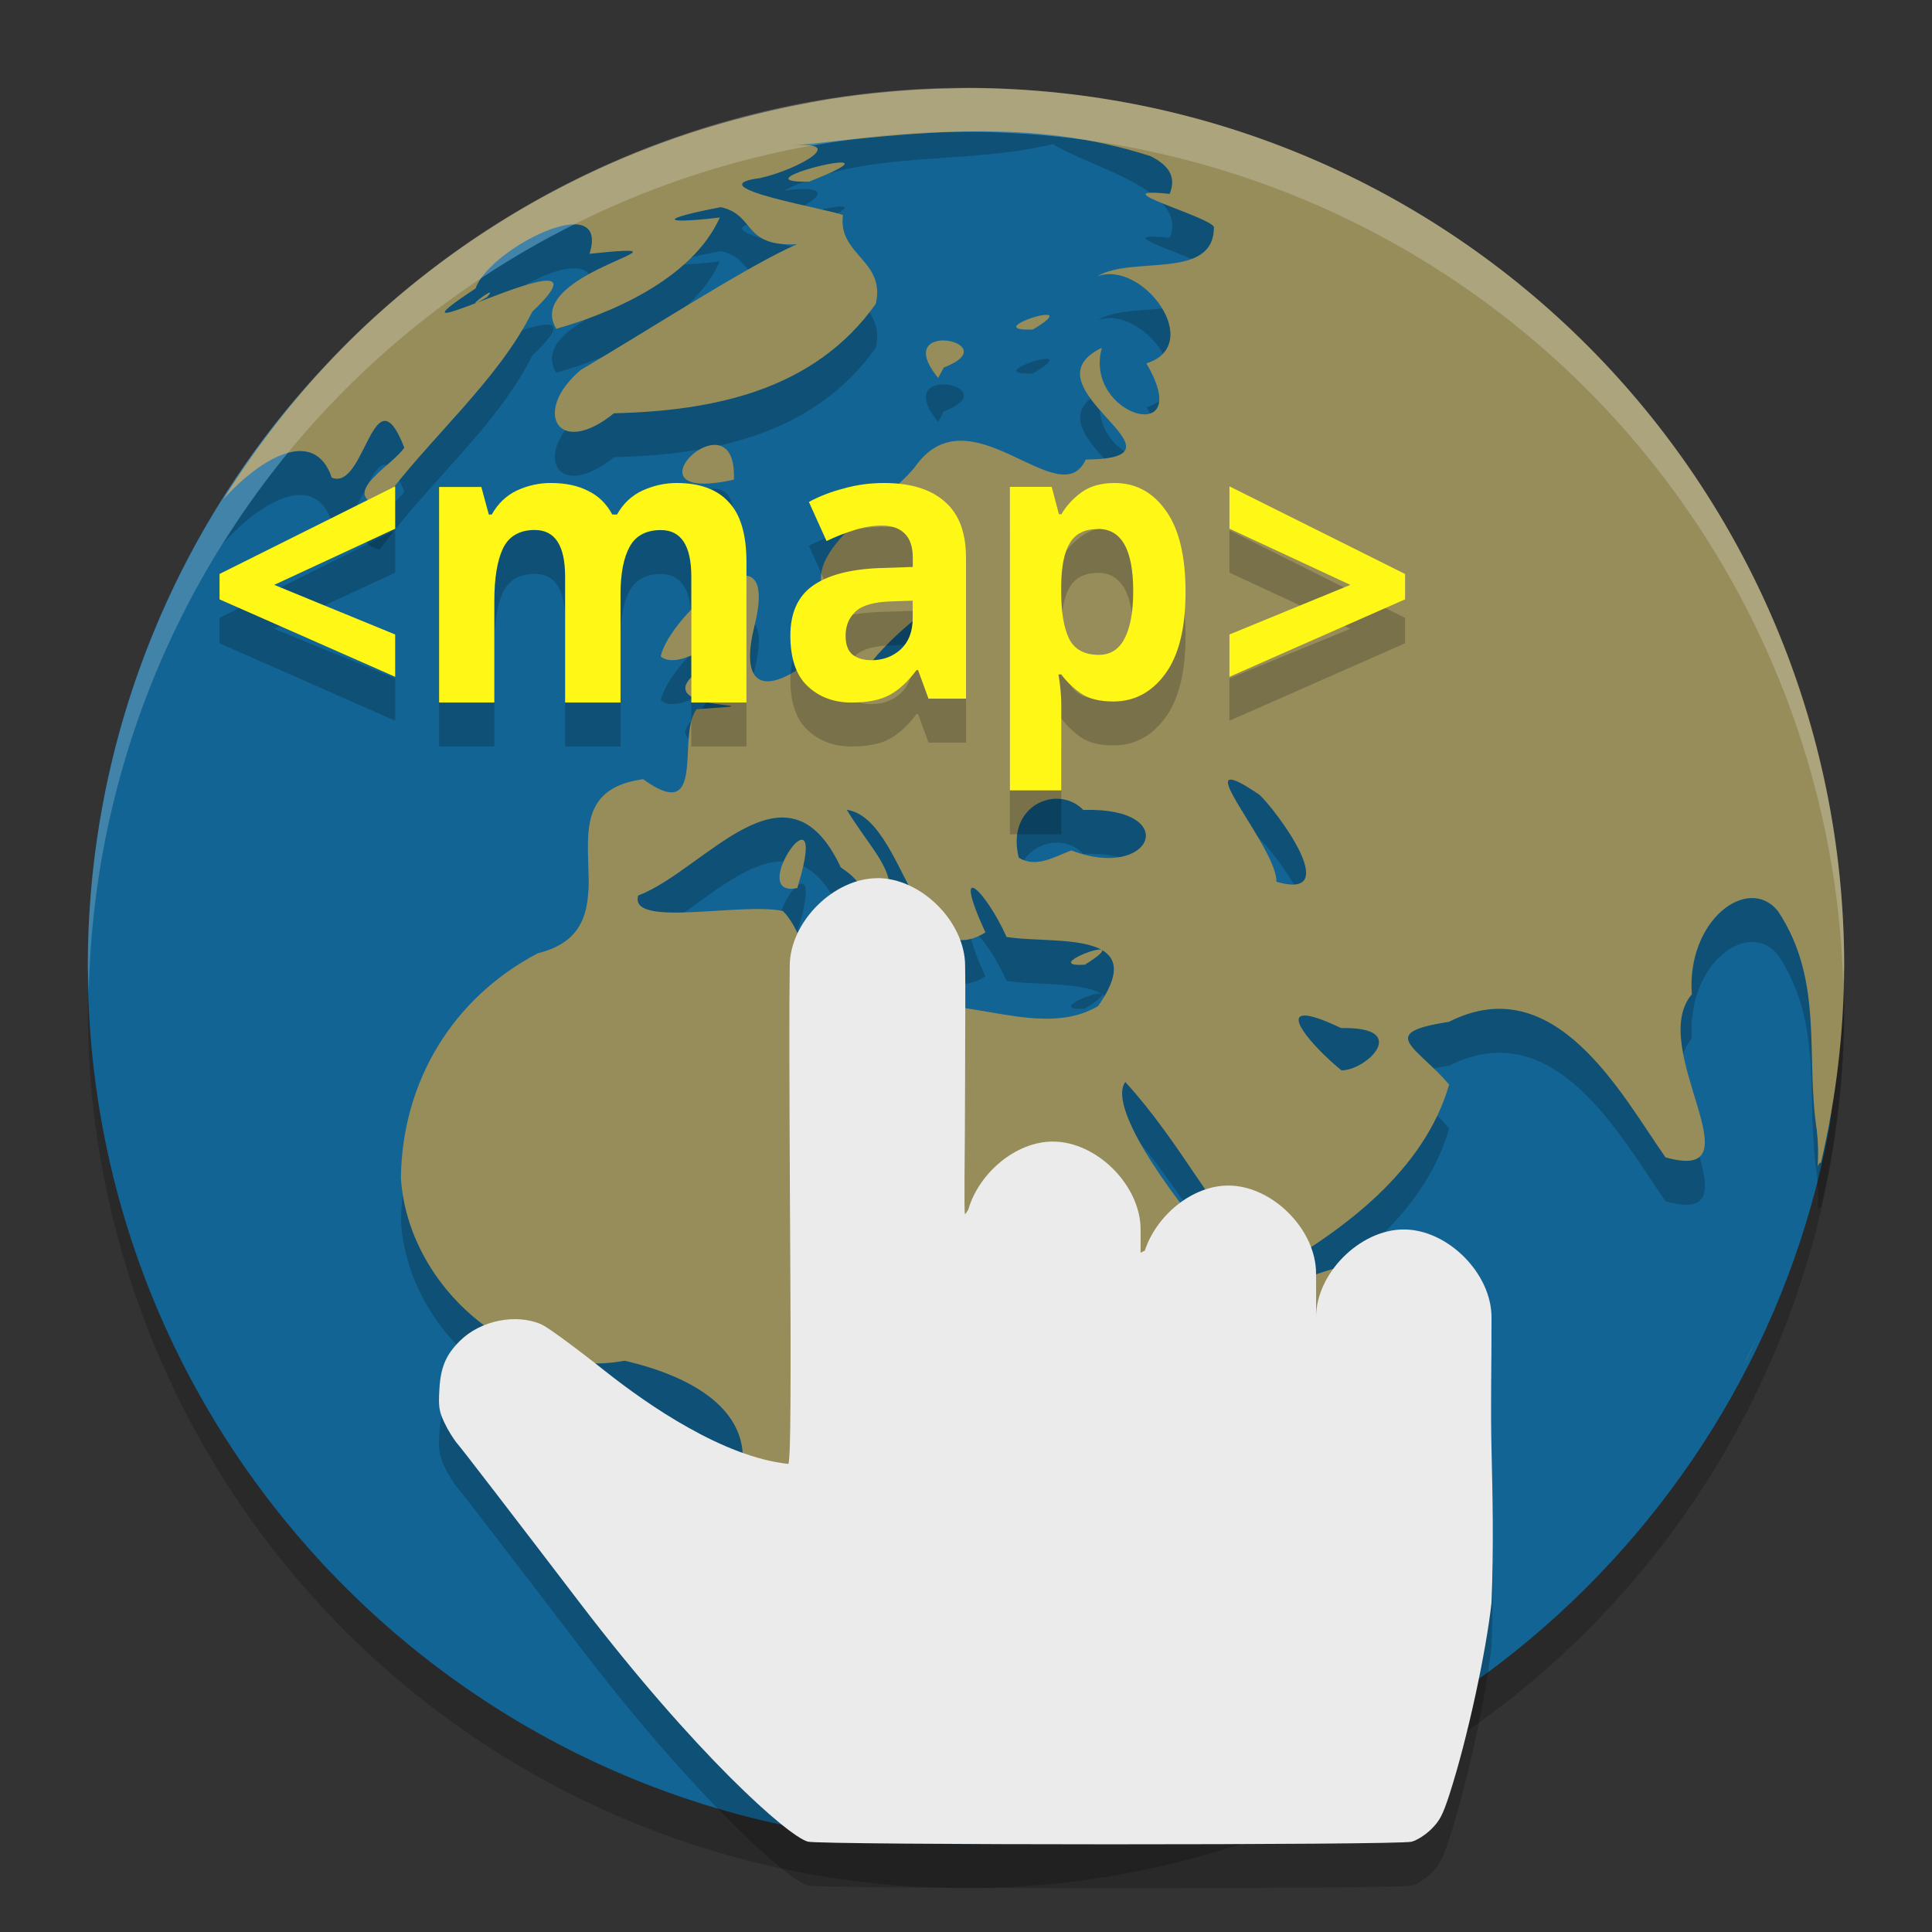 <svg xmlns="http://www.w3.org/2000/svg" width="22" height="22" version="1.1">
 <rect width="100%" height="100%" fill="#333333" stroke="none"/>
 <circle style="opacity:0.2" cx="11" cy="11.5" r="10"/>
 <path style="fill:#126494" d="m 20.739,10.905 c 0,0.638 0.201,1.357 0.087,1.962 -0.874,4.631 -4.941,8.133 -9.826,8.133 -5.523,0 -10,-4.477 -10,-10 C 1,8.745 1.746,6.664 3.006,4.991 4.831,2.567 7.732,1.261 11,1.261 c 5.523,0 9.739,4.122 9.739,9.645 z"/>
 <path style="opacity:0.2" d="m 11.034,1.502 c -0.063,2.84e-5 -0.126,0.003 -0.189,0.004 -0.137,0.002 -0.274,0.007 -0.41,0.015 -0.097,0.006 -0.193,0.014 -0.29,0.022 C 9.909,1.563 9.674,1.592 9.44,1.629 9.311,1.65 9.181,1.675 9.052,1.701 8.898,1.732 8.746,1.766 8.594,1.804 8.428,1.845 8.263,1.89 8.099,1.939 7.913,1.995 7.728,2.057 7.546,2.123 7.447,2.159 7.348,2.197 7.25,2.236 6.069,2.713 4.99,3.411 4.071,4.293 4.045,4.319 4.018,4.344 3.992,4.37 3.442,4.915 2.957,5.523 2.547,6.18 2.996,5.689 3.585,5.371 3.778,5.939 4.159,6.097 4.252,4.697 4.604,5.597 4.473,5.799 3.858,6.122 4.322,6.26 4.882,5.491 5.667,4.844 6.061,4.049 6.701,3.445 5.921,3.76 5.422,3.95 5.074,4.083 4.836,4.167 5.415,3.785 5.57,3.332 6.951,2.633 6.713,3.39 c 1.443,-0.15 -0.777,0.201 -0.379,0.854 0.582,-0.163 1.539,-0.55 1.863,-1.268 -0.672,0.078 -0.701,0.018 0.012,-0.117 C 8.611,2.951 8.447,3.311 9.077,3.282 8.562,3.497 7.365,4.271 6.613,4.713 6.051,5.188 6.355,5.723 6.991,5.206 8.124,5.179 9.271,4.948 9.973,3.96 10.087,3.461 9.538,3.405 9.599,2.95 9.494,2.891 7.895,2.626 8.655,2.528 9.103,2.428 9.723,2.07 8.927,2.17 c 0.939,-0.476 2.06,-0.282 3.062,-0.53 0.415,0.264 1.555,0.526 1.331,1.068 -0.813,-0.085 0.437,0.252 0.504,0.375 0.004,0.616 -0.929,0.323 -1.328,0.563 0.522,-0.189 1.23,0.782 0.559,0.992 0.572,0.97 -0.722,0.595 -0.507,-0.178 -0.929,0.448 1.145,1.262 -0.183,1.273 -0.3,0.645 -1.324,-0.811 -1.948,0.088 -0.379,0.47 -1.679,1.18 -0.725,1.682 -0.348,0.569 -1.386,1.304 -1.101,0.129 0.32,-1.275 -0.98,-0.111 -1.066,0.344 0.262,0.212 0.93,-0.49 0.375,0.211 -0.494,0.435 1.152,0.31 0.033,0.389 -0.231,0.302 0.125,1.327 -0.609,0.797 -1.287,0.175 0.02,1.682 -1.199,1.982 -0.971,0.51 -1.544,1.461 -1.559,2.556 0.076,1.237 1.305,2.316 2.547,2.084 0.747,0.171 1.595,0.591 1.279,1.466 1.229,0.468 0.15,1.902 0.987,2.584 0.594,1.406 2.709,1.114 3.393,-0.06 0.567,-0.696 1.46,-1.062 0.983,-2.123 0.385,-1.052 1.836,-1.712 1.791,-2.942 -0.576,-0.101 -1.299,0.717 -1.655,-0.182 -0.392,-0.415 -1.304,-1.603 -1.076,-1.917 0.614,0.67 1.021,1.503 1.633,2.176 0.863,-0.494 1.77,-1.166 2.055,-2.147 -0.379,-0.441 -0.829,-0.587 -0.003,-0.714 1.209,-0.614 1.966,0.829 2.466,1.543 1.091,0.307 -0.221,-1.247 0.3,-1.856 -0.061,-0.849 0.646,-1.372 0.983,-0.945 0.524,0.794 0.31,1.636 0.44,2.491 0.016,0.14 0.019,0.278 0.01,0.416 0.007,-0.029 0.02,-0.043 0.038,-0.047 C 20.908,13.004 20.997,12.253 21,11.5 20.999,5.991 16.543,1.521 11.034,1.502 Z M 5.422,3.95 c 0.016,-0.006 0.054,-0.025 0.124,-0.067 0.043,-0.047 0.041,-0.057 0.02,-0.048 -0.048,0.02 -0.192,0.132 -0.144,0.115 z M 9.525,2.355 C 9.273,2.383 8.634,2.581 9.215,2.568 9.689,2.382 9.677,2.337 9.525,2.355 Z m 2.411,1.733 c -0.013,-0.003 -0.034,-0.003 -0.059,0.001 -0.166,0.024 -0.525,0.18 -0.116,0.164 0.185,-0.109 0.214,-0.155 0.175,-0.165 z m -1.152,0.291 c -0.179,-0.02 -0.382,0.081 -0.101,0.425 l 0.064,-0.119 C 11.121,4.541 10.964,4.399 10.784,4.379 Z M 8.106,5.568 C 7.801,5.607 7.434,6.169 8.357,5.962 8.371,5.642 8.245,5.551 8.106,5.568 Z m 2.494,1.169 c 0.117,0.039 0.212,0.409 -0.142,0.324 0.009,-0.2 0.047,-0.291 0.091,-0.318 0.016,-0.01 0.034,-0.011 0.051,-0.006 z m 0.117,0.642 c 0.106,-0.016 0.115,0.105 -0.091,0.487 -0.157,0.199 -0.473,0.373 -0.705,0.176 0.174,-0.226 0.62,-0.636 0.796,-0.663 z m -0.21,0.135 c -0.039,0.018 -0.179,0.324 -0.01,0.108 0.025,-0.088 0.023,-0.114 0.01,-0.108 z m 3.515,1.864 c 0.049,0.005 0.149,0.056 0.319,0.172 0.18,0.164 0.976,1.218 0.194,0.991 0.007,-0.327 -0.726,-1.184 -0.514,-1.163 z m -1.943,0.22 c 0.094,0.01 0.185,0.05 0.256,0.125 1.135,-0.034 0.783,0.816 -0.135,0.461 -0.189,0.069 -0.402,0.207 -0.599,0.082 -0.114,-0.449 0.196,-0.698 0.478,-0.668 z m -2.438,0.123 c 0.667,0.095 0.77,1.896 1.58,1.397 -0.395,-0.863 0.002,-0.48 0.241,0.051 0.312,0.052 0.839,0.007 1.086,0.149 0.167,0.096 0.21,0.276 -0.043,0.638 -0.761,0.451 -1.831,-0.35 -2.492,0.188 C 9.239,12.021 9.223,11.173 8.915,10.874 8.443,10.771 7.159,11.072 7.267,10.698 c 0.768,-0.295 1.692,-1.637 2.308,-0.321 0.766,0.511 -0.73,0.466 0.083,0.74 0.846,-0.468 0.369,-0.766 -0.016,-1.396 z m 2.907,1.598 c -0.043,-0.049 -0.625,0.193 -0.194,0.166 0.163,-0.102 0.209,-0.15 0.194,-0.166 z M 9.133,10.062 c -0.128,-0.009 -0.475,0.641 -0.054,0.551 0.124,-0.407 0.112,-0.547 0.054,-0.551 z m 5.719,2.002 c 0.07,-0.002 0.202,0.039 0.419,0.143 0.8,-0.019 0.298,0.478 0.005,0.482 -0.286,-0.233 -0.634,-0.62 -0.424,-0.625 z m 5.151,3.682 c -0.059,0.114 -0.111,0.226 -0.169,0.339 0.059,-0.112 0.115,-0.225 0.169,-0.339 z m -4.893,2.763 c -0.093,0.012 -0.237,0.095 -0.445,0.281 -0.274,0.121 -0.995,1.338 -0.227,1.087 0.508,-0.13 1.074,-1.42 0.672,-1.368 z"/>
 <path style="fill:#968d5b" d="m 11.034,1.002 c -0.063,2.84e-5 -0.126,0.003 -0.189,0.004 -0.137,0.002 -0.274,0.007 -0.41,0.015 -0.097,0.006 -0.193,0.014 -0.29,0.022 C 9.909,1.063 9.674,1.092 9.44,1.129 9.311,1.15 9.181,1.175 9.052,1.201 8.898,1.232 8.746,1.266 8.594,1.304 8.428,1.345 8.263,1.39 8.099,1.439 7.913,1.495 7.728,1.556 7.546,1.623 7.447,1.659 7.348,1.697 7.25,1.736 6.069,2.213 4.99,2.911 4.071,3.793 4.045,3.819 4.018,3.844 3.992,3.87 3.442,4.415 2.957,5.023 2.547,5.68 2.996,5.189 3.585,4.871 3.778,5.439 4.159,5.597 4.252,4.197 4.604,5.097 4.473,5.299 3.858,5.622 4.322,5.76 4.882,4.991 5.667,4.344 6.061,3.549 6.701,2.945 5.921,3.26 5.422,3.45 5.074,3.583 4.836,3.667 5.415,3.285 5.57,2.832 6.951,2.133 6.713,2.89 8.156,2.74 5.936,3.091 6.334,3.744 6.915,3.581 7.873,3.195 8.197,2.477 7.525,2.555 7.496,2.495 8.209,2.359 8.611,2.451 8.447,2.81 9.077,2.782 8.562,2.997 7.365,3.771 6.613,4.213 6.051,4.688 6.355,5.223 6.991,4.706 8.124,4.679 9.271,4.448 9.973,3.46 10.087,2.961 9.538,2.905 9.599,2.45 9.494,2.391 7.895,2.126 8.655,2.028 9.103,1.928 9.723,1.57 8.927,1.67 10.5,1.5 11.726,1.339 13.099,1.777 c 0.194,0.096 0.305,0.225 0.22,0.431 -0.813,-0.085 0.437,0.252 0.504,0.375 0.004,0.616 -0.929,0.323 -1.328,0.563 0.522,-0.189 1.23,0.782 0.559,0.992 0.572,0.97 -0.722,0.595 -0.507,-0.178 -0.929,0.448 1.145,1.262 -0.183,1.273 -0.3,0.645 -1.324,-0.811 -1.948,0.088 -0.379,0.47 -1.679,1.18 -0.725,1.682 -0.348,0.569 -1.386,1.304 -1.101,0.129 0.32,-1.275 -0.98,-0.111 -1.066,0.344 0.262,0.212 0.93,-0.49 0.375,0.211 -0.494,0.435 1.152,0.31 0.033,0.389 -0.231,0.302 0.125,1.327 -0.609,0.797 -1.287,0.175 0.02,1.682 -1.199,1.982 -0.971,0.51 -1.544,1.461 -1.559,2.556 0.076,1.237 1.305,2.316 2.547,2.084 0.747,0.171 1.595,0.591 1.279,1.466 1.229,0.468 0.15,1.902 0.987,2.584 0.594,1.406 2.709,1.114 3.393,-0.06 0.567,-0.696 1.46,-1.062 0.983,-2.123 0.385,-1.052 1.836,-1.712 1.791,-2.942 -0.576,-0.101 -1.299,0.717 -1.655,-0.182 -0.392,-0.415 -1.304,-1.603 -1.076,-1.917 0.614,0.67 1.021,1.503 1.633,2.176 0.863,-0.494 1.77,-1.166 2.055,-2.147 -0.379,-0.441 -0.829,-0.587 -0.003,-0.714 1.209,-0.614 1.966,0.829 2.466,1.543 1.091,0.307 -0.221,-1.247 0.3,-1.856 -0.061,-0.849 0.646,-1.372 0.983,-0.945 0.524,0.794 0.31,1.636 0.44,2.491 0.016,0.14 0.019,0.278 0.01,0.416 0.007,-0.029 0.02,-0.043 0.038,-0.047 C 20.908,12.504 20.997,11.753 21,11 20.999,5.491 16.543,1.021 11.034,1.002 Z M 5.422,3.45 c 0.016,-0.006 0.054,-0.025 0.124,-0.067 0.043,-0.047 0.041,-0.057 0.02,-0.048 -0.048,0.02 -0.192,0.132 -0.144,0.115 z M 9.525,1.854 C 9.273,1.883 8.634,2.081 9.215,2.068 9.689,1.881 9.677,1.837 9.525,1.854 Z m 2.411,1.733 c -0.013,-0.003 -0.034,-0.003 -0.059,9.75e-4 -0.166,0.024 -0.525,0.18 -0.116,0.164 0.185,-0.109 0.214,-0.155 0.175,-0.165 z M 10.784,3.879 c -0.179,-0.02 -0.382,0.081 -0.101,0.425 l 0.064,-0.119 c 0.373,-0.143 0.216,-0.285 0.036,-0.306 z M 8.106,5.068 C 7.801,5.107 7.434,5.669 8.357,5.462 8.371,5.142 8.245,5.051 8.106,5.068 Z m 2.494,1.169 c 0.117,0.039 0.212,0.409 -0.142,0.324 0.009,-0.2 0.047,-0.291 0.091,-0.318 0.016,-0.01 0.034,-0.011 0.051,-0.006 z m 0.117,0.642 c 0.106,-0.016 0.115,0.105 -0.091,0.487 -0.157,0.199 -0.473,0.373 -0.705,0.176 0.174,-0.226 0.62,-0.636 0.796,-0.663 z m -0.21,0.135 c -0.039,0.018 -0.179,0.324 -0.01,0.108 0.025,-0.088 0.023,-0.114 0.01,-0.108 z m 3.515,1.864 c 0.049,0.005 0.149,0.056 0.319,0.172 0.18,0.164 0.976,1.218 0.194,0.991 0.007,-0.327 -0.726,-1.184 -0.514,-1.163 z m -1.943,0.22 c 0.094,0.01 0.185,0.05 0.256,0.125 1.135,-0.034 0.783,0.816 -0.135,0.461 -0.189,0.069 -0.402,0.207 -0.599,0.082 -0.114,-0.449 0.196,-0.698 0.478,-0.668 z m -2.438,0.123 c 0.667,0.095 0.77,1.896 1.58,1.397 -0.395,-0.863 0.002,-0.48 0.241,0.051 0.312,0.052 0.839,0.007 1.086,0.149 0.167,0.096 0.21,0.276 -0.043,0.638 C 11.745,11.907 10.675,11.106 10.014,11.645 9.239,11.521 9.223,10.673 8.915,10.374 8.443,10.271 7.159,10.571 7.267,10.198 8.035,9.903 8.959,8.562 9.574,9.877 10.34,10.388 8.844,10.343 9.657,10.617 10.503,10.149 10.026,9.852 9.642,9.221 Z m 2.907,1.598 c -0.043,-0.049 -0.625,0.193 -0.194,0.166 0.163,-0.102 0.209,-0.15 0.194,-0.166 z M 9.133,9.562 C 9.005,9.553 8.658,10.202 9.079,10.112 9.204,9.705 9.191,9.565 9.133,9.562 Z m 5.719,2.002 c 0.07,-0.002 0.202,0.039 0.419,0.143 0.8,-0.019 0.298,0.478 0.005,0.482 -0.286,-0.233 -0.634,-0.62 -0.424,-0.625 z m 5.151,3.682 c -0.059,0.114 -0.111,0.226 -0.169,0.339 0.059,-0.112 0.115,-0.225 0.169,-0.339 z m -4.893,2.763 c -0.093,0.012 -0.237,0.095 -0.445,0.281 -0.274,0.121 -0.995,1.338 -0.227,1.087 0.508,-0.13 1.074,-1.42 0.672,-1.368 z"/>
 <path style="opacity:0.2" d="m 6.271,6 c -0.132,0 -0.26,0.028 -0.384,0.085 -0.121,0.057 -0.217,0.149 -0.287,0.274 h -0.034 L 5.481,6.045 H 5 v 2.455 H 5.629 V 7.345 c 0,-0.261 0.033,-0.461 0.098,-0.599 0.068,-0.141 0.188,-0.211 0.362,-0.211 0.231,0 0.346,0.177 0.346,0.53 v 1.435 h 0.631 v -1.232 c 0,-0.237 0.035,-0.418 0.105,-0.544 0.07,-0.126 0.187,-0.188 0.354,-0.188 0.231,0 0.347,0.177 0.347,0.53 V 8.5 H 8.5 V 6.899 C 8.5,6.585 8.432,6.357 8.297,6.216 8.165,6.072 7.968,6 7.706,6 c -0.132,0 -0.261,0.028 -0.388,0.085 -0.124,0.057 -0.222,0.149 -0.292,0.274 H 6.972 C 6.907,6.236 6.815,6.147 6.697,6.09 6.582,6.03 6.439,6 6.271,6 Z m 3.797,0 c -0.159,0 -0.311,0.02 -0.459,0.062 -0.148,0.038 -0.281,0.09 -0.398,0.154 l 0.201,0.445 c 0.104,-0.05 0.207,-0.091 0.312,-0.123 0.104,-0.035 0.211,-0.053 0.32,-0.053 0.11,0 0.195,0.029 0.255,0.088 0.063,0.059 0.095,0.151 0.095,0.277 v 0.106 l -0.391,0.013 C 9.668,6.984 9.418,7.052 9.251,7.173 9.084,7.293 9,7.482 9,7.737 c 0,0.262 0.066,0.454 0.197,0.577 0.131,0.123 0.297,0.186 0.497,0.186 0.186,0 0.333,-0.029 0.439,-0.088 0.107,-0.059 0.208,-0.153 0.304,-0.282 h 0.017 l 0.119,0.326 H 11 v -1.605 c 0,-0.288 -0.081,-0.501 -0.242,-0.639 -0.159,-0.141 -0.389,-0.212 -0.69,-0.212 z m 2.625,0 c -0.154,0 -0.279,0.035 -0.376,0.105 -0.097,0.07 -0.174,0.154 -0.231,0.251 h -0.028 l -0.082,-0.312 H 11.5 v 3.456 h 0.585 V 8.532 c 0,-0.111 -0.011,-0.228 -0.032,-0.352 h 0.032 c 0.058,0.079 0.132,0.151 0.224,0.216 0.092,0.062 0.214,0.092 0.368,0.092 0.241,0 0.439,-0.105 0.593,-0.316 C 13.424,7.961 13.5,7.651 13.5,7.24 c 0,-0.407 -0.074,-0.716 -0.223,-0.924 -0.149,-0.211 -0.344,-0.316 -0.585,-0.316 z M 4.5,6.038 l -2,0.998 v 0.289 l 2,0.882 V 7.725 L 3.123,7.16 4.5,6.521 Z m 9.5,0 v 0.482 L 15.377,7.16 14,7.725 V 8.207 L 16,7.325 V 7.036 Z m -1.496,0.485 c 0.267,0 0.4,0.236 0.4,0.708 -10e-7,0.235 -0.033,0.415 -0.099,0.541 -0.063,0.123 -0.161,0.185 -0.294,0.185 -0.162,10e-7 -0.275,-0.061 -0.338,-0.185 -0.06,-0.126 -0.089,-0.306 -0.089,-0.537 v -0.07 c 0.003,-0.214 0.034,-0.374 0.097,-0.479 0.063,-0.108 0.171,-0.162 0.322,-0.162 z m -2.111,0.817 v 0.198 c 0,0.153 -0.045,0.271 -0.136,0.356 -0.09,0.082 -0.202,0.124 -0.333,0.124 -0.088,1e-6 -0.159,-0.02 -0.214,-0.062 -0.055,-0.044 -0.081,-0.117 -0.081,-0.217 0,-0.115 0.039,-0.207 0.115,-0.277 0.077,-0.071 0.213,-0.108 0.41,-0.114 z"/>
 <path style="fill:#fff716" d="m 6.271,5.5 c -0.132,0 -0.26,0.028 -0.384,0.085 -0.121,0.057 -0.217,0.149 -0.287,0.274 h -0.034 L 5.481,5.545 H 5 v 2.455 H 5.629 V 6.845 c 0,-0.261 0.033,-0.461 0.098,-0.599 0.068,-0.141 0.188,-0.211 0.362,-0.211 0.231,0 0.346,0.177 0.346,0.53 v 1.435 h 0.631 v -1.232 c 0,-0.237 0.035,-0.418 0.105,-0.544 0.07,-0.126 0.187,-0.188 0.354,-0.188 0.231,0 0.347,0.177 0.347,0.53 V 8 H 8.5 V 6.399 C 8.5,6.085 8.432,5.857 8.297,5.716 8.165,5.572 7.968,5.5 7.706,5.5 c -0.132,0 -0.261,0.028 -0.388,0.085 -0.124,0.057 -0.222,0.149 -0.292,0.274 H 6.972 C 6.907,5.736 6.815,5.647 6.697,5.59 6.582,5.53 6.439,5.5 6.271,5.5 Z m 3.797,0 c -0.159,0 -0.311,0.02 -0.459,0.062 -0.148,0.038 -0.281,0.09 -0.398,0.154 l 0.201,0.445 c 0.104,-0.05 0.207,-0.091 0.312,-0.123 0.104,-0.035 0.211,-0.053 0.32,-0.053 0.11,0 0.195,0.029 0.255,0.088 0.063,0.059 0.095,0.151 0.095,0.277 v 0.106 l -0.391,0.013 C 9.668,6.484 9.418,6.552 9.251,6.673 9.084,6.793 9,6.982 9,7.237 c 0,0.262 0.066,0.454 0.197,0.577 0.131,0.123 0.297,0.186 0.497,0.186 0.186,0 0.333,-0.029 0.439,-0.088 0.107,-0.059 0.208,-0.153 0.304,-0.282 h 0.017 l 0.119,0.326 H 11 V 6.351 c 0,-0.288 -0.081,-0.501 -0.242,-0.639 -0.159,-0.141 -0.389,-0.212 -0.69,-0.212 z m 2.625,0 c -0.154,0 -0.279,0.035 -0.376,0.105 -0.097,0.07 -0.174,0.154 -0.231,0.251 h -0.028 l -0.082,-0.312 H 11.5 v 3.456 h 0.585 V 8.032 c 0,-0.111 -0.011,-0.228 -0.032,-0.352 h 0.032 c 0.058,0.079 0.132,0.151 0.224,0.216 0.092,0.062 0.214,0.092 0.368,0.092 0.241,0 0.439,-0.105 0.593,-0.316 C 13.424,7.461 13.5,7.151 13.5,6.74 c 0,-0.407 -0.074,-0.716 -0.223,-0.924 -0.149,-0.211 -0.344,-0.316 -0.585,-0.316 z M 4.5,5.538 l -2,0.998 v 0.289 l 2,0.882 V 7.225 L 3.123,6.66 4.5,6.021 Z m 9.5,0 v 0.482 L 15.377,6.66 14,7.225 V 7.707 L 16,6.825 V 6.536 Z m -1.496,0.485 c 0.267,0 0.4,0.236 0.4,0.708 -10e-7,0.235 -0.033,0.415 -0.099,0.541 -0.063,0.123 -0.161,0.185 -0.294,0.185 -0.162,10e-7 -0.275,-0.061 -0.338,-0.185 -0.06,-0.126 -0.089,-0.306 -0.089,-0.537 v -0.07 c 0.003,-0.214 0.034,-0.374 0.097,-0.479 0.063,-0.108 0.171,-0.162 0.322,-0.162 z m -2.111,0.817 v 0.198 c 0,0.153 -0.045,0.271 -0.136,0.356 -0.09,0.082 -0.202,0.124 -0.333,0.124 -0.088,10e-7 -0.159,-0.02 -0.214,-0.062 -0.055,-0.044 -0.081,-0.117 -0.081,-0.217 0,-0.115 0.039,-0.207 0.115,-0.277 0.077,-0.071 0.213,-0.108 0.41,-0.114 z"/>
 <path style="opacity:0.2;fill:#ffffff" d="M 11,1 A 10,10 0 0 0 1,11 10,10 0 0 0 1.011,11.291 10,10 0 0 1 11,1.5 10,10 0 0 1 20.989,11.209 10,10 0 0 0 21,11 10,10 0 0 0 11,1 Z"/>
 <path style="opacity:0.2" d="m 9.992,10.5 c -0.499,0 -0.999,0.5 -0.999,1 -0.007,0.441 -0.006,1.363 0.002,2.722 0.013,2.173 0.009,2.855 -0.017,2.948 -0.74,-0.078 -1.59,-0.663 -2.091,-1.06 -0.327,-0.26 -0.651,-0.498 -0.72,-0.528 -0.287,-0.128 -0.694,-0.047 -0.928,0.185 -0.162,0.16 -0.222,0.302 -0.236,0.559 -0.011,0.196 -0.003,0.243 0.057,0.373 0.038,0.082 0.106,0.192 0.151,0.244 0.046,0.052 0.669,0.862 1.384,1.799 1.325,1.735 2.376,2.664 2.603,2.729 0.139,0.04 6.732,0.041 6.876,10e-4 0.065,-0.018 0.159,-0.078 0.226,-0.145 0.095,-0.094 0.13,-0.163 0.204,-0.39 0.21,-0.649 0.42,-1.638 0.48,-2.187 0.026,-0.638 0.012,-1.233 0,-1.75 -0.011,-0.475 8e-4,-0.91 0,-1.5 0,-0.5 -0.499,-1 -0.999,-1 -0.499,0 -0.999,0.5 -0.999,1 2.08e-4,-0.147 0.002,-0.406 0,-0.5 0,-0.5 -0.499,-1 -0.999,-1 -0.412,0 -0.82,0.341 -0.951,0.741 -0.016,0.008 -0.032,0.015 -0.048,0.024 -2.84e-4,-0.064 0.001,-0.216 0,-0.266 0,-0.5 -0.499,-1 -0.999,-1 -0.424,0 -0.844,0.361 -0.963,0.775 -0.01,0.015 -0.031,0.05 -0.036,0.052 -0.015,0.005 0,-0.623 0,-1.563 0,-0.644 0.005,-1.026 0,-1.264 0,-0.5 -0.499,-1 -0.999,-1 z"/>
 <path style="fill:#ebebeb" d="m 9.992,10 c -0.499,0 -0.999,0.5 -0.999,1 -0.007,0.441 -0.006,1.363 0.002,2.722 0.013,2.173 0.009,2.855 -0.017,2.948 -0.74,-0.078 -1.59,-0.663 -2.091,-1.06 -0.327,-0.26 -0.651,-0.498 -0.72,-0.528 -0.287,-0.128 -0.694,-0.047 -0.928,0.185 -0.162,0.16 -0.222,0.302 -0.236,0.559 -0.011,0.196 -0.003,0.243 0.057,0.373 0.038,0.082 0.106,0.192 0.151,0.244 0.046,0.052 0.669,0.862 1.384,1.799 1.325,1.735 2.376,2.664 2.603,2.729 0.139,0.04 6.732,0.041 6.876,10e-4 0.065,-0.018 0.159,-0.078 0.226,-0.145 0.095,-0.094 0.13,-0.163 0.204,-0.39 0.21,-0.649 0.42,-1.638 0.48,-2.187 0.026,-0.638 0.012,-1.233 0,-1.75 -0.011,-0.475 8e-4,-0.91 0,-1.5 0,-0.5 -0.499,-1 -0.999,-1 -0.499,0 -0.999,0.5 -0.999,1 2.08e-4,-0.147 0.002,-0.406 0,-0.5 0,-0.5 -0.499,-1 -0.999,-1 -0.412,0 -0.82,0.341 -0.951,0.741 -0.016,0.008 -0.032,0.015 -0.048,0.024 -2.84e-4,-0.064 0.001,-0.216 0,-0.266 0,-0.5 -0.499,-1 -0.999,-1 -0.424,0 -0.844,0.361 -0.963,0.775 -0.01,0.015 -0.031,0.05 -0.036,0.052 -0.015,0.005 0,-0.623 0,-1.563 0,-0.644 0.005,-1.026 0,-1.264 0,-0.5 -0.499,-1 -0.999,-1 z"/>
</svg>
